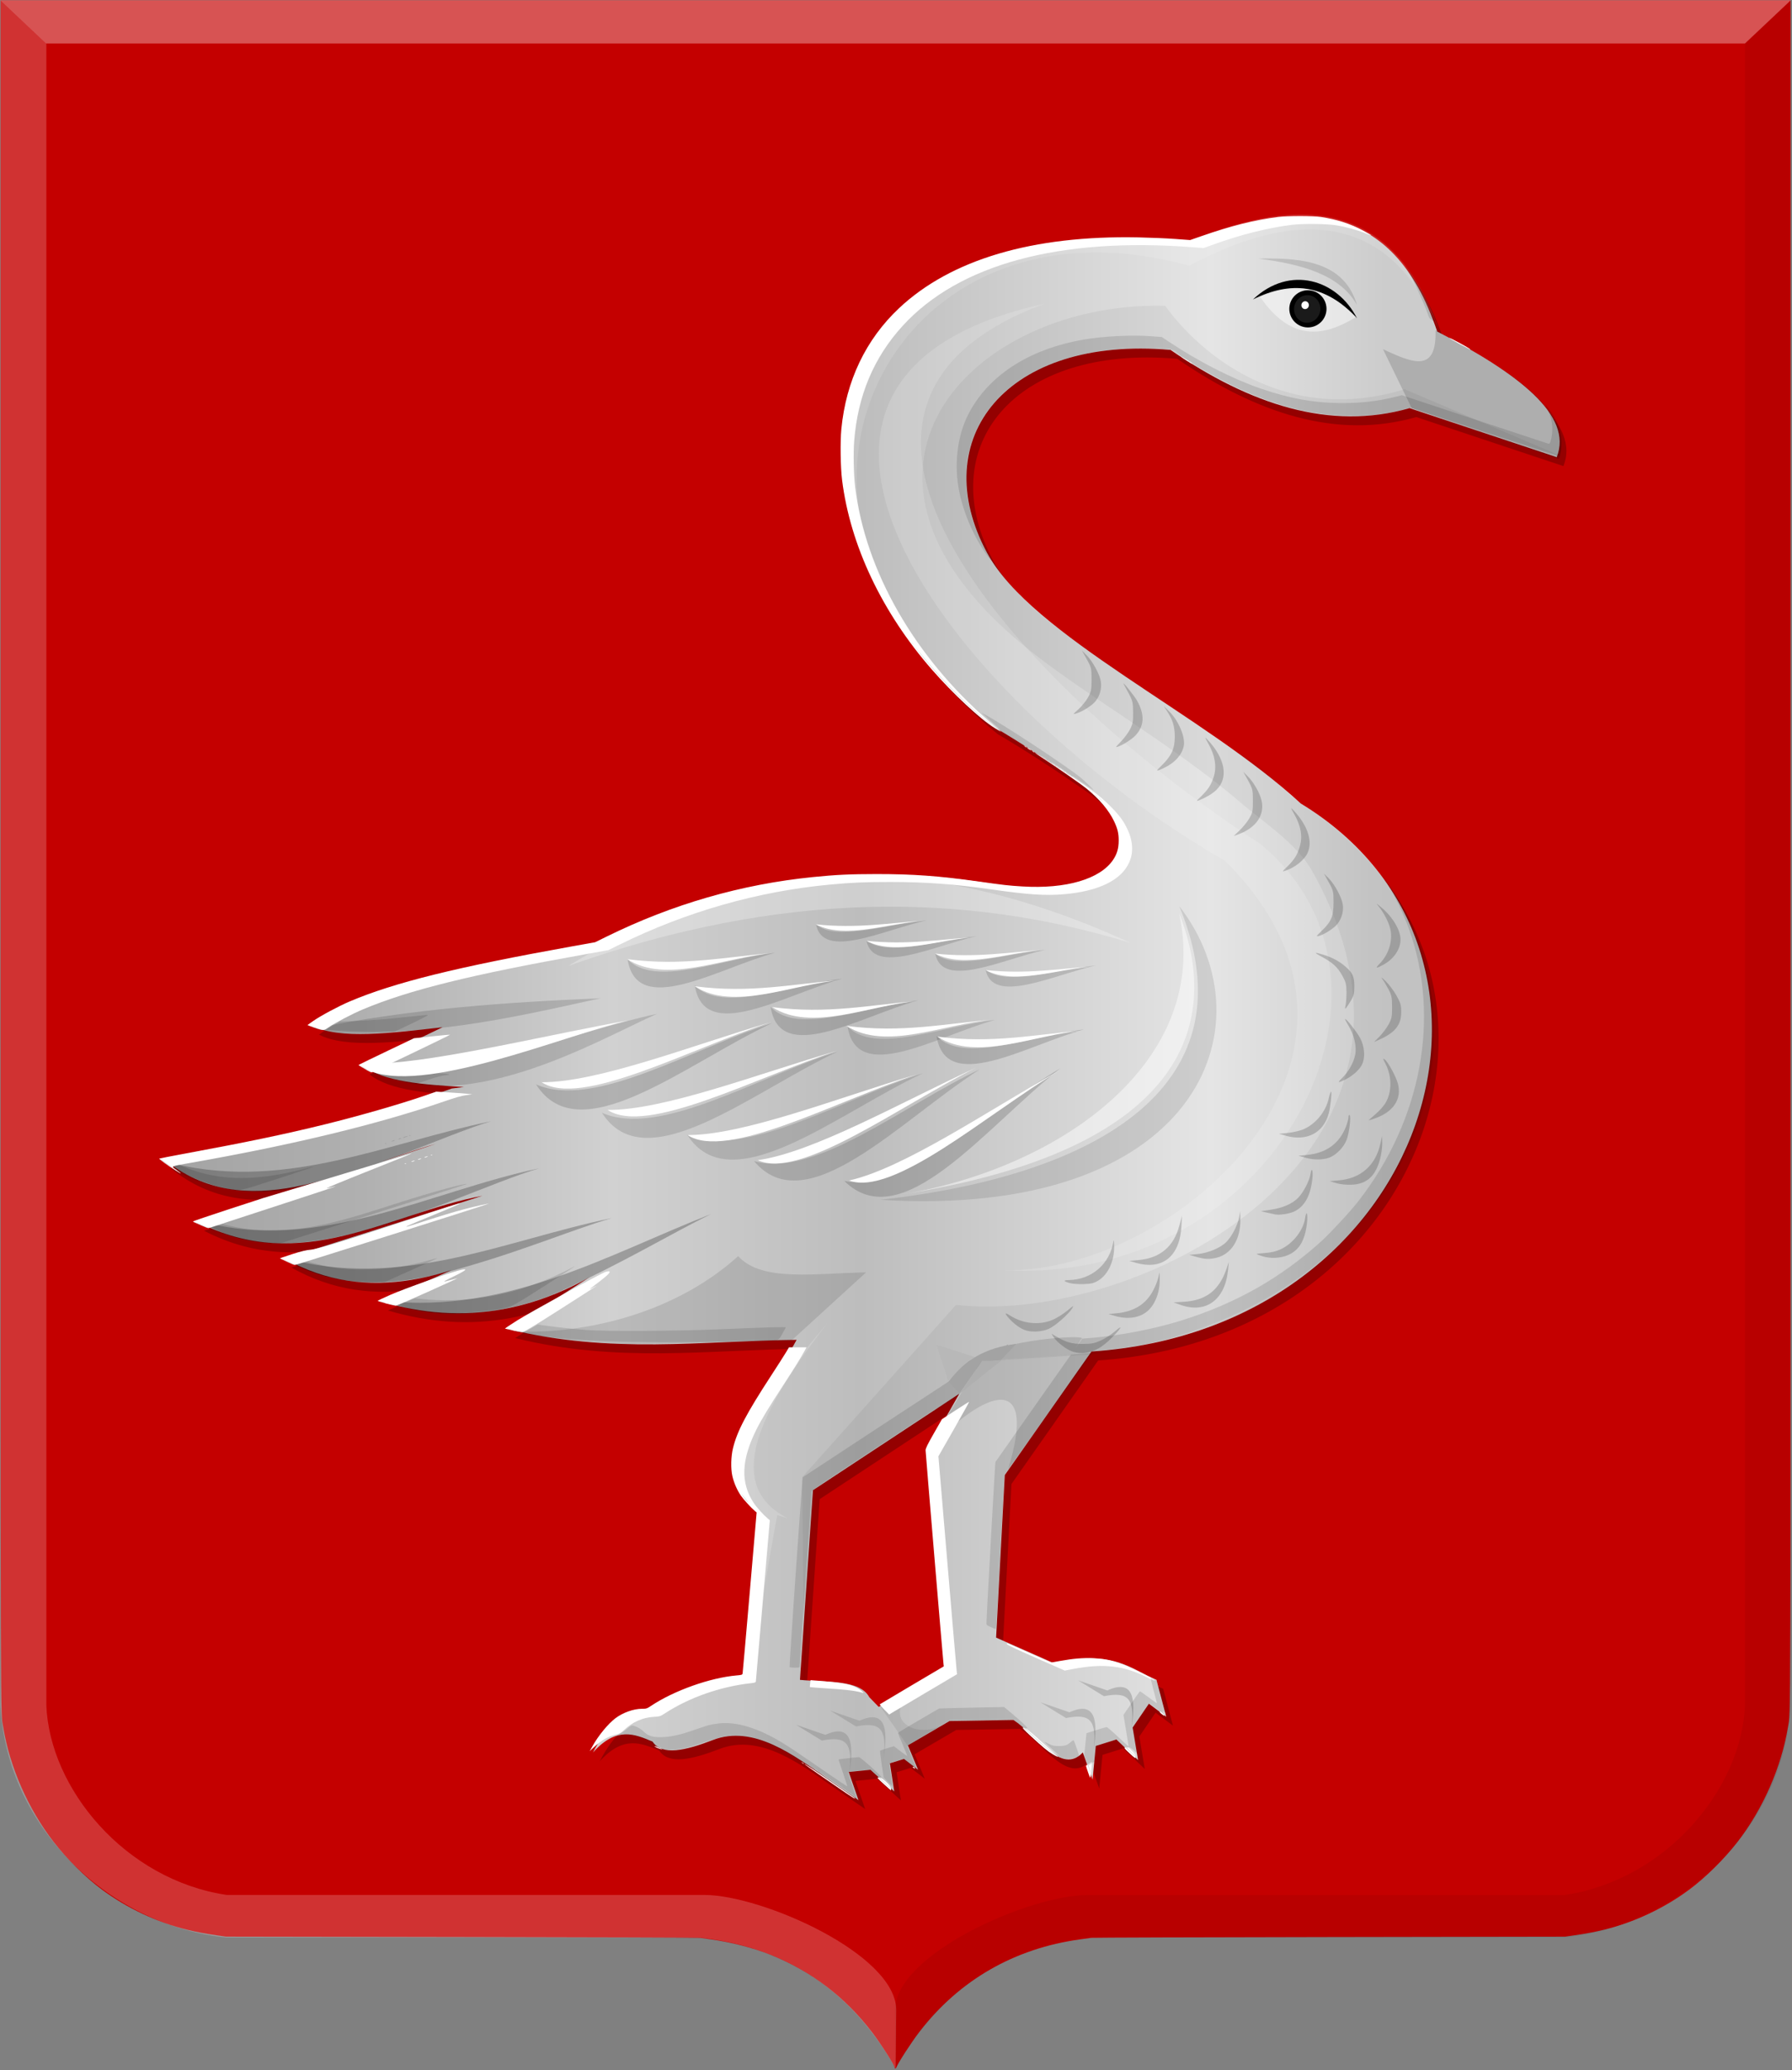 <?xml version="1.0" encoding="UTF-8" standalone="no"?>
<!-- Created with Inkscape (http://www.inkscape.org/) -->

<svg
   xmlns:dc="http://purl.org/dc/elements/1.1/"
   xmlns:cc="http://creativecommons.org/ns#"
   xmlns:rdf="http://www.w3.org/1999/02/22-rdf-syntax-ns#"
   xmlns:svg="http://www.w3.org/2000/svg"
   xmlns="http://www.w3.org/2000/svg"
   xmlns:xlink="http://www.w3.org/1999/xlink"
   xmlns:sodipodi="http://sodipodi.sourceforge.net/DTD/sodipodi-0.dtd"
   xmlns:inkscape="http://www.inkscape.org/namespaces/inkscape"
   width="590.577"
   height="682.289"
   id="svg4695"
   version="1.1"
   inkscape:version="0.48.4 r9939"
   sodipodi:docname="Huissen_wapen.svg">
  <rect width="100%" height="100%" fill="#808080" stroke="none"/>
  <defs
     id="defs4697">
    <linearGradient
       id="linearGradient4070-8-2-8-8-7-3">
      <stop
         id="stop4072-1-2-6-4-1-82"
         offset="0"
         style="stop-color:#a3a3a3;stop-opacity:1;" />
      <stop
         id="stop4074-8-0-7-0-4-6"
         offset="0.143"
         style="stop-color:#b0b0b0;stop-opacity:1;" />
      <stop
         style="stop-color:#d1d1d1;stop-opacity:1;"
         offset="0.321"
         id="stop4076-6-1-0-3-7-2" />
      <stop
         id="stop4078-0-2-8-7-6-7"
         offset="0.5"
         style="stop-color:#bdbdbd;stop-opacity:1;" />
      <stop
         style="stop-color:#e5e5e5;stop-opacity:1;"
         offset="0.75"
         id="stop4080-2-7-1-8-8-5" />
      <stop
         id="stop4082-4-7-8-3-2-7"
         offset="0.875"
         style="stop-color:#cccccc;stop-opacity:1;" />
      <stop
         style="stop-color:#cccccc;stop-opacity:1;"
         offset="1"
         id="stop4084-9-0-3-1-3-8" />
    </linearGradient>
    <linearGradient
       inkscape:collect="always"
       xlink:href="#linearGradient4070-8-2-8-8-7-3"
       id="linearGradient4291"
       x1="50.075"
       y1="415.069"
       x2="510.167"
       y2="415.069"
       gradientUnits="userSpaceOnUse" />
  </defs>
  <sodipodi:namedview
     id="base"
     pagecolor="#ffffff"
     bordercolor="#666666"
     borderopacity="1.0"
     inkscape:pageopacity="0.0"
     inkscape:pageshadow="2"
     inkscape:zoom="0.7"
     inkscape:cx="-118.77637"
     inkscape:cy="377.914"
     inkscape:document-units="px"
     inkscape:current-layer="layer1"
     showgrid="false"
     fit-margin-top="0"
     fit-margin-left="0"
     fit-margin-right="0"
     fit-margin-bottom="0"
     inkscape:window-width="1600"
     inkscape:window-height="837"
     inkscape:window-x="-8"
     inkscape:window-y="-8"
     inkscape:window-maximized="1" />
  <g
     inkscape:label="Laag 1"
     inkscape:groupmode="layer"
     id="layer1"
     transform="translate(3.855,-82.713)">
    <g
       transform="matrix(2.145,0,0,2.227,-444.123,-602.917)"
       id="layer1-2"
       inkscape:label="Laag 1">
      <path
         inkscape:connector-curvature="0"
         id="path15028-58-75"
         d="m 342.717,613.873 c 0,-0.337 -2.144,-3.568 -3.483,-5.249 -4.162,-5.225 -9.285,-8.992 -15.56,-11.442 -2.598,-1.014 -6.096,-1.888 -9.185,-2.295 -0.715,-0.094 -1.481,-0.197 -1.703,-0.23 -0.222,-0.032 -16.695,-0.085 -36.608,-0.116 l -36.204,-0.058 -1.299,-0.182 c -1.932,-0.271 -3.205,-0.5 -4.652,-0.84 -4.643,-1.091 -9.284,-3.196 -13.136,-5.957 -2.515,-1.804 -5.349,-4.505 -7.401,-7.056 -3.916,-4.867 -6.749,-11.094 -7.747,-17.033 -0.42,-2.498 -0.396,5.337 -0.398,-129.241 l 0,-126.253 137.513,0 137.513,0 0,126.253 c 0,134.577 0.022,126.742 -0.398,129.241 -0.999,5.939 -3.831,12.166 -7.747,17.033 -2.053,2.551 -4.886,5.252 -7.401,7.056 -3.856,2.765 -8.488,4.866 -13.136,5.957 -1.447,0.34 -2.72,0.57 -4.652,0.84 l -1.299,0.182 -36.204,0.058 c -19.912,0.032 -36.386,0.084 -36.607,0.116 -0.222,0.032 -0.988,0.136 -1.703,0.23 -10.128,1.333 -18.623,6.049 -24.746,13.736 -1.211,1.52 -3.255,4.567 -3.509,5.229 -0.071,0.184 -0.242,0.198 -0.242,0.02 z"
         style="fill:#c40000;fill-opacity:1" />
      <path
         sodipodi:nodetypes="cccccccccccc"
         inkscape:connector-curvature="0"
         id="path15042-78-3"
         d="m 205.339,307.923 7.015,6.382 0,245.952 c 0.505,12.261 12.023,25.817 27.728,28.073 l 73.379,0 c 8.794,0 29.475,8.745 29.475,17.025 l -0.094,8.591 c -8.015,-13.572 -19.328,-18.21 -30.114,-19.346 l -0.01,0 -72.64,0 c -17.478,-1.637 -33.77,-15.889 -34.743,-34.343 z"
         style="opacity:0.198;fill:#ffffff;fill-opacity:1;stroke:#f4f4f4;stroke-width:0.087px;stroke-linecap:butt;stroke-linejoin:miter;stroke-opacity:0.274" />
      <path
         sodipodi:nodetypes="cccccccccccc"
         inkscape:connector-curvature="0"
         id="path15042-7-9-4"
         d="m 480.371,307.921 -7.015,6.382 0,245.953 c -0.505,12.261 -12.023,25.817 -27.728,28.073 l -73.379,0 c -8.794,0 -29.475,8.745 -29.475,17.025 l 0.094,8.591 c 8.016,-13.572 19.329,-18.21 30.114,-19.346 l 0.01,0 72.64,0 c 17.477,-1.637 33.77,-15.889 34.743,-34.343 z"
         style="opacity:0.194;fill:#000000;fill-opacity:0.316;stroke:#000000;stroke-width:0.087px;stroke-linecap:butt;stroke-linejoin:miter;stroke-opacity:0" />
      <path
         inkscape:connector-curvature="0"
         id="path15070-7-3"
         d="m 480.379,307.923 -7.023,6.382 -261.001,0 -7.015,-6.382 z"
         style="fill:#ffffff;fill-opacity:0.415;stroke:#000000;stroke-width:0.087px;stroke-linecap:butt;stroke-linejoin:miter;stroke-opacity:0;opacity:0.79" />
    </g>
    <path
       style="fill:#000000;fill-opacity:0.245;stroke:none"
       d="m 151.275,443.914 -4.041,0.505 c -30.41,11.056 -62.55,17.496 -94.954,23.234 27.054,22.11 59.046,3.901 89.904,-5.051 l -78.792,25.759 c 34.49,17.776 63.088,-2.745 93.944,-8.586 l -65.155,20.708 c 27.489,15.482 56.027,6.33 84.853,-9.596 l -53.033,23.739 c 26.927,8.01 53.548,3.77 79.802,-15.152 l -37.881,24.244 c 33.692,8.321 63.733,3.861 94.954,3.536 -10.419,19.571 -32.701,40.159 -12.122,57.074 l -4.625,53.473 c -9.907,0.424 -23.293,5.242 -31.429,11.151 -8.436,-0.554 -14.291,5.344 -18.929,14.286 7.792,-8.655 13.709,-6.062 19.643,-3.571 3.094,4.76 10.869,2.945 19.889,-0.535 13.452,-5.19 26.93,5.205 37.611,12.678 l 10.357,7.143 -3.214,-9.286 7.143,-0.714 7.857,7.143 -1.429,-9.286 4.643,-1.429 4.643,3.571 -5.357,-12.857 -10.714,-11.071 c -3.145,-5.882 -14.075,-4.844 -22.857,-5.714 l 4.286,-62.5 48.214,-31.786 -10.357,18.214 6.071,71.786 -22.857,13.571 9.286,12.857 14.643,-8.571 21.072,-0.357 c 7.69,5.066 15.771,18.327 22.857,10.714 l 3.214,8.929 1.071,-11.071 6.786,-2.143 7.143,6.786 -1.786,-10.714 5.357,-7.857 5.714,4.286 -3.214,-12.143 c -8.785,-3.759 -14.323,-10.001 -33.879,-5.524 l -18.978,-8.405 2.857,-53.571 28.571,-40.714 c 111.758,-7.588 149.855,-131.4 68.989,-180.617 -31.618,-29.214 -88.697,-55.298 -103.401,-82.614 -20.328,-37.765 6.502,-71.628 60.47,-66.888 26.264,18.029 52.528,26.711 78.792,19.193 l 48.487,16.162 c 5.489,-13.805 -12.732,-27.611 -39.396,-41.416 -14.76,-44.007 -45.569,-43.105 -80.812,-29.799 -141.734,-12.707 -138.098,101.648 -66.165,159.604 10.14,5.938 19.668,12.273 28.566,18.432 26.664,18.455 15.25,41.12 -29.576,33.591 -49.195,-7.727 -91.207,0.509 -128.289,19.698 -39.623,6.998 -77.951,14.329 -94.449,27.274 8.942,4.642 26.145,2.4 42.931,0.505 l -26.264,12.627 c 6.774,5.393 19.973,6.29 33.335,7.071 z"
       id="path2996-6"
       inkscape:connector-curvature="0"
       sodipodi:nodetypes="cccccccccccccccccscccccccccccccccccccccccccccccccccsccccccscccccc" />
    <path
       style="fill:url(#linearGradient4291);fill-opacity:1.0;stroke:none"
       d="m 149.07,440.968 -4.041,0.505 c -30.41,11.056 -62.55,17.496 -94.954,23.234 27.054,22.11 59.046,3.901 89.904,-5.051 l -78.792,25.759 c 34.49,17.776 63.088,-2.745 93.944,-8.586 l -65.155,20.708 c 27.489,15.482 56.027,6.33 84.853,-9.596 l -53.033,23.739 c 26.927,8.01 53.548,3.77 79.802,-15.152 l -37.881,24.244 c 33.692,8.321 63.733,3.861 94.954,3.536 -10.419,19.571 -32.701,40.159 -12.122,57.074 l -4.626,53.473 c -9.907,0.424 -23.293,5.242 -31.428,11.151 -8.436,-0.554 -14.291,5.344 -18.929,14.286 7.792,-8.655 13.709,-6.062 19.643,-3.571 3.094,4.76 10.869,2.945 19.889,-0.535 13.452,-5.19 26.93,5.205 37.611,12.678 l 10.357,7.143 -3.214,-9.286 7.143,-0.714 7.857,7.143 -1.429,-9.286 4.643,-1.429 4.643,3.571 -5.357,-12.857 -10.714,-11.071 c -3.145,-5.882 -14.075,-4.844 -22.857,-5.714 l 4.286,-62.5 48.214,-31.786 -10.357,18.214 6.071,71.786 -22.857,13.571 9.286,12.857 14.643,-8.571 21.071,-0.357 c 7.69,5.066 15.771,18.327 22.857,10.714 l 3.214,8.929 1.071,-11.071 6.786,-2.143 7.143,6.786 -1.786,-10.714 5.357,-7.857 5.714,4.286 -3.214,-12.143 c -8.785,-3.759 -14.323,-10.001 -33.88,-5.524 l -18.978,-8.405 2.857,-53.571 28.571,-40.714 c 111.758,-7.588 149.855,-131.4 68.989,-180.617 -31.618,-29.214 -88.697,-55.298 -103.401,-82.614 -20.328,-37.765 6.502,-71.628 60.47,-66.888 26.264,18.029 52.528,26.711 78.792,19.193 l 48.487,16.162 c 5.489,-13.805 -12.732,-27.611 -39.396,-41.416 -14.76,-44.007 -45.569,-43.105 -80.812,-29.799 -141.734,-12.707 -138.098,101.648 -66.165,159.604 10.14,5.938 19.668,12.273 28.566,18.432 26.664,18.455 15.25,41.12 -29.576,33.591 -49.195,-7.727 -91.207,0.509 -128.289,19.698 -39.623,6.998 -77.951,14.329 -94.449,27.274 8.942,4.642 26.145,2.4 42.931,0.505 l -26.264,12.627 c 6.774,5.393 19.973,6.29 33.335,7.071 z"
       id="path2996-2"
       inkscape:connector-curvature="0"
       sodipodi:nodetypes="cccccccccccccccccscccccccccccccccccccccccccccccccccsccccccscccccc" />
    <path
       style="fill:#000000;fill-opacity:0.241;stroke:none"
       d="m 49.781,465.289 c 16.022,10.632 30.231,11.692 43.715,8.913 23.355,-4.814 50.187,-17.724 64.5,-21.949 -35.569,7.359 -69.6,23.947 -108.214,13.036 z"
       id="path2998-78"
       inkscape:connector-curvature="0"
       sodipodi:nodetypes="cscc" />
    <path
       style="fill:#000000;fill-opacity:0.241;stroke:none"
       d="m 62.192,485.177 c 15.56,10.17 33.616,7.725 47.219,4.806 22.247,-4.774 49.976,-18.044 64.477,-22.217 -35.569,7.359 -73.082,28.322 -111.696,17.411 z"
       id="path2998-1-0"
       inkscape:connector-curvature="0"
       sodipodi:nodetypes="cscc" />
    <path
       style="fill:#000000;fill-opacity:0.25;stroke:none"
       d="m 89.536,497.211 c 18.291,11.928 41.175,8.124 53.715,4.806 23.052,-6.101 40.187,-13.617 54.5,-17.842 -35.569,7.359 -69.6,23.947 -108.214,13.036 z"
       id="path2998-7-2"
       inkscape:connector-curvature="0"
       sodipodi:nodetypes="cscc" />
    <path
       style="fill:#000000;fill-opacity:0.25;stroke:none"
       d="m 123.475,511.497 c 20.044,8.665 45.348,2.297 57.147,-3.093 21.689,-9.909 36.413,-18.964 49.807,-25.547 -33.813,13.266 -67.051,32.867 -106.954,28.641 z"
       id="path2998-7-4-0"
       inkscape:connector-curvature="0"
       sodipodi:nodetypes="cscc" />
    <path
       style="fill:#000000;fill-opacity:0.113;stroke:none"
       d="m 164.424,521.36 c 20.841,1.506 52.494,-4.331 75,-24.643 7.797,8.731 26.322,5.542 42.143,5.357 l -24.643,22.5 c -33.836,0.43 -69.599,1.823 -92.5,-3.214 z"
       id="path3811-8"
       inkscape:connector-curvature="0"
       sodipodi:nodetypes="ccccc" />
    <path
       style="fill:#000000;fill-opacity:0.113;stroke:none"
       d="m 312.21,542.994 7.324,-11.617 36.618,-2.778 -27.779,38.386 c 9.745,-31.892 -6.732,-27.248 -26.769,-6.061 z"
       id="path3813-9"
       inkscape:connector-curvature="0"
       sodipodi:nodetypes="cccccc" />
    <path
       style="fill:#000000;fill-opacity:0.052;stroke:none"
       d="m 261.21,637.432 -0.714,-67.857 50.714,-56.786 c 60.238,6.76 169.312,-49.527 117.585,-142.651 -5.302,-9.544 -15.541,-15.756 -24.37,-23.421 -22.3,-18.819 -48.837,-33.914 -67.525,-48.522 -76.005,-59.415 -20.509,-116.345 43.239,-114.692 10.623,14.788 38.613,39.892 78.929,27.5 l 51.786,22.143 -50.357,-16.071 c -31.735,9.89 -66.528,-8.258 -77.143,-18.929 -22.793,-2.978 -51.51,3.617 -62.67,21.97 -10.445,17.175 -8.09,45.89 24.408,69.884 15.062,11.12 36.411,25.187 57.905,40.111 9.919,4.624 14.996,12.975 23.192,18.292 76.977,49.935 47.792,165.148 -70.289,180.702 l -35.608,2.273 -8.334,11.617 -47.73,30.81 z"
       id="path3815-2"
       inkscape:connector-curvature="0"
       sodipodi:nodetypes="cccscscccccsscsccccc" />
    <path
       style="fill:#000000;fill-opacity:0.104;stroke:none"
       d="m 384.781,381.36 c 24.28,58.689 -26.134,88.69 -98.571,96.786 104.153,6.452 129.337,-57.096 98.571,-96.786 z"
       id="path3817-8"
       inkscape:connector-curvature="0"
       sodipodi:nodetypes="ccc" />
    <path
       style="fill:#000000;fill-opacity:0.127;stroke:none"
       d="m 222.559,456.626 c 18.937,8.321 51.026,-11.685 77.782,-20.203 -28.573,13.406 -63.484,42.796 -77.782,20.203 z"
       id="path3819-2"
       inkscape:connector-curvature="0"
       sodipodi:nodetypes="ccc" />
    <path
       style="fill:#000000;fill-opacity:0.142;stroke:none"
       d="m 244.641,465.377 c 19.867,5.76 49.048,-18.291 74.451,-30.252 -26.563,17.045 -57.308,50.769 -74.451,30.252 z"
       id="path3819-0-0"
       inkscape:connector-curvature="0"
       sodipodi:nodetypes="ccc" />
    <path
       style="fill:#000000;fill-opacity:0.16;stroke:none"
       d="m 274.39,471.932 c 20.323,3.854 47.097,-22.85 71.254,-37.162 -24.831,19.483 -52.246,55.964 -71.254,37.162 z"
       id="path3819-9-5"
       inkscape:connector-curvature="0"
       sodipodi:nodetypes="ccc" />
    <path
       style="fill:#000000;fill-opacity:0.132;stroke:none"
       d="m 194.527,449.458 c 18.937,8.321 51.026,-11.685 77.782,-20.203 -28.573,13.406 -63.484,42.796 -77.782,20.203 z"
       id="path3819-4-5"
       inkscape:connector-curvature="0"
       sodipodi:nodetypes="ccc" />
    <path
       style="fill:#000000;fill-opacity:0.156;stroke:none"
       d="m 172.809,440.114 c 18.937,8.321 51.026,-11.685 77.782,-20.203 -28.573,13.406 -63.484,42.796 -77.782,20.203 z"
       id="path3819-8-2"
       inkscape:connector-curvature="0"
       sodipodi:nodetypes="ccc" />
    <path
       style="fill:#000000;fill-opacity:0.137;stroke:none"
       d="m 116.309,433.832 c 35.679,3.828 70.249,-11.523 96.322,-16.954 -18.506,8.077 -66.286,36.754 -96.322,16.954 z"
       id="path3819-82-7"
       inkscape:connector-curvature="0"
       sodipodi:nodetypes="ccc" />
    <path
       style="fill:#000000;fill-opacity:0.146;stroke:none"
       d="m 99.424,421.718 c 34.226,3.81 64.342,-3.343 94.643,-10 -30.791,1.315 -61.857,3.365 -94.643,10 z"
       id="path3867-6"
       inkscape:connector-curvature="0"
       sodipodi:nodetypes="ccc" />
    <path
       style="fill:#000000;fill-opacity:0.156;stroke:none"
       d="m 304.792,424.137 c 8.873,9.463 31.543,-0.228 48.618,-2.151 -19.199,5.304 -45.57,21.598 -48.618,2.151 z"
       id="path3819-8-4-78"
       inkscape:connector-curvature="0"
       sodipodi:nodetypes="ccc" />
    <path
       style="fill:#000000;fill-opacity:0.132;stroke:none"
       d="m 275.472,421.006 c 8.873,9.463 31.543,-0.228 48.618,-2.151 -19.199,5.304 -45.57,21.598 -48.618,2.151 z"
       id="path3819-8-4-5-7"
       inkscape:connector-curvature="0"
       sodipodi:nodetypes="ccc" />
    <path
       style="fill:#000000;fill-opacity:0.146;stroke:none"
       d="m 250.115,414.577 c 8.873,9.463 31.543,-0.228 48.618,-2.151 -19.199,5.304 -45.57,21.598 -48.618,2.151 z"
       id="path3819-8-4-51-8"
       inkscape:connector-curvature="0"
       sodipodi:nodetypes="ccc" />
    <path
       style="fill:#000000;fill-opacity:0.137;stroke:none"
       d="m 225.115,407.435 c 8.873,9.463 31.543,-0.228 48.618,-2.151 -19.199,5.304 -45.57,21.598 -48.618,2.151 z"
       id="path3819-8-4-7-16"
       inkscape:connector-curvature="0"
       sodipodi:nodetypes="ccc" />
    <path
       style="fill:#000000;fill-opacity:0.146;stroke:none"
       d="m 202.972,398.863 c 8.873,9.463 31.543,-0.228 48.618,-2.151 -19.199,5.304 -45.57,21.598 -48.618,2.151 z"
       id="path3819-8-4-1-0"
       inkscape:connector-curvature="0"
       sodipodi:nodetypes="ccc" />
    <path
       style="fill:#000000;stroke:none"
       d="m 409.07,181.419 c 12.373,-6.238 23.903,-5.109 34.272,6.173 -6.394,-12.668 -22.082,-17.743 -34.272,-6.173 z"
       id="path3926-9"
       inkscape:connector-curvature="0"
       sodipodi:nodetypes="ccc" />
    <path
       style="fill:#ffffff;fill-opacity:0.462;stroke:none"
       d="m 411.459,180.593 c 9.761,-4.199 20.056,-5.07 31.534,6.627 -10.883,6.703 -21.537,7.916 -31.534,-6.627 z"
       id="path3928-5"
       inkscape:connector-curvature="0"
       sodipodi:nodetypes="ccc" />
    <path
       transform="matrix(0.986,0.167,-0.167,0.986,-150.475,-99.142)"
       sodipodi:type="arc"
       style="fill:#000000;fill-opacity:1;stroke:none"
       id="path3930-8"
       sodipodi:cx="616.88751"
       sodipodi:cy="183.18906"
       sodipodi:rx="6.1240497"
       sodipodi:ry="6.1240497"
       d="m 623.012,183.189 a 6.124,6.124 0 1 1 -12.248,0 6.124,6.124 0 1 1 12.248,0 z" />
    <path
       sodipodi:type="arc"
       style="fill:#1a1a1a;fill-opacity:1;stroke:none"
       id="path3932-9"
       sodipodi:cx="617.04535"
       sodipodi:cy="183.09435"
       sodipodi:rx="3.4408321"
       sodipodi:ry="4.3247156"
       d="m 620.486,183.094 a 3.441,4.325 0 1 1 -6.882,0 3.441,4.325 0 1 1 6.882,0 z"
       transform="matrix(1.239,0.21,-0.176,1.036,-305.338,-134.728)" />
    <path
       transform="matrix(0.986,0.167,-0.167,0.986,-150.475,-99.142)"
       sodipodi:type="arc"
       style="fill:#ffffff;fill-opacity:1;stroke:none"
       id="path3934-0"
       sodipodi:cx="615.78265"
       sodipodi:cy="182.14732"
       sodipodi:rx="1.2311234"
       sodipodi:ry="1.294258"
       d="m 617.014,182.147 a 1.231,1.294 0 1 1 -2.462,0 1.231,1.294 0 1 1 2.462,0 z" />
    <path
       style="fill:#000000;fill-opacity:0.132;stroke:none"
       d="m 443.354,183.247 c -5.494,-9.873 -18.012,-13.482 -32.543,-15.298 15.088,-0.423 28.485,1.358 32.543,15.298 z"
       id="path3936-0"
       inkscape:connector-curvature="0"
       sodipodi:nodetypes="ccc" />
    <path
       style="fill:#000000;fill-opacity:0.151;stroke:none"
       d="m 451.924,197.789 9.464,19.464 48.572,16.786 c 5.264,-17.388 -19.24,-30.71 -40.714,-42.5 0.39,13.823 -6.924,11.188 -17.321,6.25 z"
       id="path3938-0"
       inkscape:connector-curvature="0"
       sodipodi:nodetypes="ccccc" />
    <path
       style="fill:#ffffff;fill-opacity:0.481;stroke:none"
       d="m 384.719,383.627 c 10.593,48.185 -37.85,83.642 -90.989,92.688 91.028,-14.462 105.884,-54.947 90.989,-92.688 z"
       id="path3817-9-8"
       inkscape:connector-curvature="0"
       sodipodi:nodetypes="ccc" />
    <path
       style="fill:#ffffff;fill-opacity:0.269;stroke:none"
       d="m 183.415,401.067 c 70.505,-25.044 130.999,-24.229 185.363,-7.576 -81.799,-37.497 -136.951,-21.701 -185.363,7.576 z"
       id="path4282-9"
       inkscape:connector-curvature="0"
       sodipodi:nodetypes="ccc" />
    <path
       style="fill:#ffffff;fill-opacity:0.16;stroke:none"
       d="m 340.496,182.789 c -96.4,35.528 -1.28,131.175 70.714,177.857 56.324,45.597 6.141,145.666 -84.286,140.714 57.243,1.112 137.406,-71.236 72.857,-135 -88.174,-50.722 -172.775,-158.807 -59.286,-183.571 z"
       id="path4284-8"
       inkscape:connector-curvature="0"
       sodipodi:nodetypes="ccccc" />
    <path
       style="fill:#ffffff;fill-opacity:0.132;stroke:none"
       d="m 470.138,191.003 c -14.914,-35.195 -42.467,-41.709 -82.143,-20.714 -85.091,-23.708 -135.487,53.657 -95.714,115.357 -50.208,-84.189 9.361,-131.368 96.429,-123.571 37.32,-15.8 66.91,-12.276 81.428,28.929 z"
       id="path4286-3"
       inkscape:connector-curvature="0"
       sodipodi:nodetypes="ccccc" />
    <path
       style="fill:#ffffff;fill-opacity:0.17;stroke:none"
       d="m 269.067,518.503 c -22.507,28.912 -34.967,53.736 -13.214,64.643 l -3.571,-1.071 -9.643,53.929 4.643,-54.286 c -21.95,-15.229 2.46,-39.73 21.786,-63.214 z"
       id="path4288-5"
       inkscape:connector-curvature="0"
       sodipodi:nodetypes="cccccc" />
    <path
       style="fill:#000000;fill-opacity:0.075;stroke:none"
       d="m 286.21,645.11 9.107,13.036 12.5,-7.5 c -8.723,5.736 -22.466,-0.329 -10.357,-12.143 z"
       id="path4290-5"
       inkscape:connector-curvature="0"
       sodipodi:nodetypes="ccccc" />
    <path
       style="fill:#a7a7a7;fill-opacity:1;stroke:none"
       d="m 258.531,651.182 8.474,5.201 c 7.974,-1.568 10.197,0.614 9.091,10.48 1.583,-9.911 0.511,-16.196 -7.955,-12.374 z"
       id="path4292-1"
       inkscape:connector-curvature="0"
       sodipodi:nodetypes="ccccc" />
    <path
       style="fill:#a9a9a9;fill-opacity:1;stroke:none"
       d="m 269.784,646.522 8.474,5.201 c 7.974,-1.568 10.197,0.614 9.091,10.48 1.583,-9.911 0.511,-16.196 -7.955,-12.374 z"
       id="path4292-8-5"
       inkscape:connector-curvature="0"
       sodipodi:nodetypes="ccccc" />
    <path
       style="fill:#b6b6b6;fill-opacity:1;stroke:none"
       d="m 338.98,643.744 8.474,5.201 c 7.974,-1.568 10.197,0.614 9.091,10.48 1.583,-9.911 0.511,-16.196 -7.955,-12.374 z"
       id="path4292-2-5"
       inkscape:connector-curvature="0"
       sodipodi:nodetypes="ccccc" />
    <path
       style="fill:#b5b5b5;fill-opacity:1;stroke:none"
       d="m 351.48,636.547 8.474,5.201 c 7.974,-1.568 10.197,0.614 9.091,10.48 1.583,-9.911 0.511,-16.196 -7.955,-12.374 z"
       id="path4292-4-8"
       inkscape:connector-curvature="0"
       sodipodi:nodetypes="ccccc" />
    <path
       style="fill:#ffffff"
       d="m 274.966,673.691 c -6.169,-4.207 -13.383,-9.229 -13.586,-9.458 -0.59,-0.665 3.008,1.721 12.729,8.44 4.049,2.799 3.886,2.676 3.752,2.822 -0.053,0.058 -1.355,-0.754 -2.895,-1.804 z m 12.646,-2.786 c -2.626,-2.415 -2.518,-2.275 -1.853,-2.414 0.818,-0.171 3.902,2.578 4.039,3.6 0.052,0.387 0.038,0.699 -0.03,0.693 -0.068,-0.006 -1.039,-0.851 -2.156,-1.879 z m 67.126,-4.027 c -0.382,-1.105 -0.694,-2.075 -0.694,-2.155 0,-0.08 0.448,-0.419 0.996,-0.754 l 0.996,-0.609 -0.149,1.945 c -0.082,1.07 -0.218,2.313 -0.303,2.764 -0.152,0.807 -0.164,0.79 -0.847,-1.191 z m -57.531,-1.522 c -0.339,-0.281 -0.354,-0.346 -0.077,-0.346 0.188,0 0.398,0.159 0.466,0.354 0.15,0.429 0.138,0.428 -0.389,-0.008 z m -36.703,-1.657 c -0.402,-0.352 -0.4,-0.357 0.067,-0.11 0.267,0.141 0.485,0.307 0.485,0.367 0,0.181 -0.112,0.128 -0.552,-0.257 z m 107.909,-3.116 c -1.918,-1.802 -1.919,-1.804 -1.3,-1.985 0.527,-0.154 0.763,-0.048 1.582,0.711 1.264,1.171 1.8,1.983 1.711,2.587 -0.064,0.426 -0.329,0.252 -1.993,-1.312 z m -25.329,0.312 c -1.605,-0.946 -3.195,-2.262 -7.237,-5.989 -2.308,-2.129 -2.886,-2.771 -2.544,-2.828 0.572,-0.096 2.312,1.214 5.422,4.081 1.365,1.258 3.209,2.926 4.099,3.706 0.89,0.78 1.71,1.514 1.823,1.63 0.422,0.435 -0.234,0.184 -1.563,-0.6 z m -151.702,-2.639 c 1.974,-3.538 5.173,-7.429 7.625,-9.273 2.432,-1.83 5.961,-3.083 8.682,-3.083 1.464,0 1.683,-0.069 2.991,-0.944 7.515,-5.03 19.519,-9.305 28.212,-10.047 1.69,-0.144 1.901,-0.215 1.988,-0.66 0.053,-0.274 1.115,-12.324 2.36,-26.777 l 2.263,-26.279 -0.583,-0.488 c -1.183,-0.989 -3.79,-3.846 -4.614,-5.057 -1.255,-1.844 -2.275,-4.189 -2.79,-6.417 -0.572,-2.474 -0.485,-6.435 0.203,-9.243 1.381,-5.634 4.387,-11.352 12.571,-23.912 1.947,-2.988 4.069,-6.305 4.715,-7.372 l 1.175,-1.939 2.888,0 2.888,0 -0.49,0.885 c -1.489,2.688 -3.558,6.024 -7.173,11.564 -4.688,7.186 -7.227,11.372 -8.782,14.476 -5.09,10.164 -5.389,17.629 -0.977,24.365 0.919,1.404 3.198,3.931 4.607,5.112 l 0.706,0.591 -2.272,26.294 c -1.249,14.462 -2.295,26.506 -2.324,26.766 -0.045,0.403 -0.273,0.496 -1.563,0.638 -10.016,1.101 -20.341,4.701 -28.263,9.856 -1.682,1.095 -1.781,1.126 -3.883,1.251 -3.643,0.215 -6.949,1.699 -9.795,4.395 -0.97,0.919 -1.463,1.206 -2.401,1.395 -2.576,0.521 -5.072,1.944 -7.613,4.342 l -1.255,1.184 z m 21.777,0.703 c -1.049,-0.395 -1.807,-0.979 -0.864,-0.666 0.787,0.261 2.303,1.02 2.051,1.026 -0.119,0.003 -0.653,-0.159 -1.187,-0.36 z M 379.007,647.657 c -0.446,-0.331 -0.755,-0.702 -0.686,-0.823 0.157,-0.278 1.125,0.398 1.413,0.987 0.276,0.563 0.241,0.556 -0.727,-0.164 z m -91.43,-1.496 c -0.881,-0.893 -1.554,-1.673 -1.494,-1.733 0.059,-0.06 4.83,-2.898 10.601,-6.308 l 10.493,-6.2 -0.092,-0.854 c -0.265,-2.466 -5.901,-69.658 -5.901,-70.351 0,-0.638 0.593,-1.857 2.689,-5.529 l 2.689,-4.711 4.446,-2.912 c 2.445,-1.602 4.482,-2.873 4.526,-2.824 0.044,0.048 -2.215,4.107 -5.021,9.019 l -5.102,8.931 2.97,35.178 c 1.634,19.348 3.02,35.504 3.081,35.903 l 0.111,0.725 -10.103,5.975 c -5.557,3.286 -10.596,6.277 -11.198,6.646 l -1.095,0.671 -1.602,-1.624 z m -8.29,-5.823 c -2.01,-0.483 -4.71,-0.777 -10.66,-1.159 -3.015,-0.194 -5.516,-0.389 -5.556,-0.433 -0.041,-0.044 -0.012,-0.577 0.064,-1.184 l 0.138,-1.103 1.75,0.134 c 9.196,0.705 11.773,1.212 14.264,2.808 0.707,0.453 1.748,1.422 1.375,1.279 -0.044,-0.017 -0.663,-0.171 -1.375,-0.342 z m 94.821,-4.832 c -7.639,-3.855 -14.35,-4.612 -24.272,-2.736 l -2.805,0.53 -9.493,-4.177 c -6.571,-2.891 -9.515,-4.296 -9.565,-4.563 -0.065,-0.347 0,-0.353 0.647,-0.066 0.395,0.176 3.698,1.635 7.339,3.241 l 6.62,2.92 2.913,-0.523 c 4.408,-0.791 7.481,-1.049 10.816,-0.909 5.277,0.222 8.652,1.233 15.534,4.653 2.136,1.061 4.102,2.022 4.369,2.134 0.443,0.186 0.705,0.722 0.324,0.663 -0.089,-0.014 -1.181,-0.54 -2.427,-1.169 z M 165.067,521.201 c -1.354,-0.31 -2.487,-0.592 -2.518,-0.626 -0.031,-0.034 1.805,-1.248 4.08,-2.697 3.434,-2.188 27.631,-15.578 29.154,-15.993 5.611,-1.532 -9.224,7.95 -4.137,5.156 0.619,-0.34 1.062,-0.545 0.984,-0.455 -0.077,0.09 -5.455,3.553 -11.95,7.695 -9.008,5.746 -11.968,7.527 -12.48,7.509 -0.369,-0.013 -1.779,-0.278 -3.133,-0.588 z m -41.713,-8.885 c -1.513,-0.404 -2.749,-0.795 -2.746,-0.868 0.003,-0.073 1.891,-0.965 4.198,-1.981 4.063,-1.79 20.878,-7.933 23.97,-8.351 3.86,-0.522 -9.436,4.886 -5.411,3.818 1.661,-0.441 3.263,-0.864 3.56,-0.941 0.297,-0.077 -4.072,1.934 -9.709,4.468 -5.636,2.534 -10.442,4.604 -10.68,4.599 -0.237,-0.005 -1.669,-0.339 -3.182,-0.744 z M 90.729,498.574 c -1.183,-0.583 -2.194,-1.06 -2.247,-1.06 -0.449,0 0.698,-0.42 4.093,-1.5 2.901,-0.923 4.526,-1.31 6.023,-1.434 4.744,-0.395 42.955,-13.624 48.69,-15.172 4.932,-1.331 -24.67,10.091 -15.465,7.128 9.684,-3.117 13.751,-4.357 17.476,-5.332 3.366,-0.88 7.814,-1.883 7.906,-1.782 0.106,0.116 -63.448,20.215 -63.916,20.214 -0.225,0 -1.376,-0.478 -2.559,-1.062 z m -28.162,-11.937 c -1.127,-0.525 -2.22,-1.013 -2.427,-1.083 -0.208,-0.07 -0.378,-0.197 -0.378,-0.281 0,-0.084 5.17,-1.842 11.489,-3.906 l 11.489,-3.752 48.58,-14.645 c 4.829,-1.456 -32.662,12.876 -26.817,11.277 1.171,-0.32 2.162,-0.546 2.203,-0.502 0.041,0.044 -9.295,3.133 -20.746,6.864 -11.451,3.731 -20.937,6.828 -21.081,6.884 -0.144,0.055 -1.183,-0.329 -2.311,-0.855 z m -8.738,-18.278 c -2.177,-1.359 -5.342,-3.654 -5.221,-3.786 0.05,-0.055 4.061,-0.834 8.913,-1.732 20.308,-3.757 32.524,-6.312 45.73,-9.564 11.245,-2.769 24.87,-6.692 32.886,-9.469 l 3.776,-1.308 4.639,0.286 c 2.551,0.158 5.221,0.358 5.933,0.445 l 1.294,0.159 -2.05,0.273 c -1.433,0.191 -3.608,0.812 -7.228,2.064 -21.676,7.498 -49.915,14.335 -83.818,20.293 -6.532,1.148 -6.194,0.979 -4.452,2.22 1.232,0.878 1.609,1.206 1.377,1.198 -0.03,0 -0.831,-0.487 -1.78,-1.079 z m 75.678,-2.128 c 0.072,-0.079 0.258,-0.087 0.414,-0.019 0.172,0.075 0.121,0.131 -0.13,0.143 -0.227,0.01 -0.355,-0.045 -0.283,-0.124 z m 2.423,-0.801 c 0.237,-0.112 0.577,-0.203 0.755,-0.203 0.204,0 0.164,0.075 -0.108,0.203 -0.237,0.112 -0.577,0.203 -0.755,0.203 -0.204,0 -0.164,-0.075 0.108,-0.203 z m 2.157,-0.708 c 0.237,-0.112 0.577,-0.203 0.755,-0.203 0.204,0 0.164,0.075 -0.108,0.203 -0.237,0.112 -0.577,0.203 -0.755,0.203 -0.204,0 -0.164,-0.075 0.108,-0.203 z m 2.157,-0.708 c 0.237,-0.112 0.577,-0.203 0.755,-0.203 0.204,0 0.164,0.075 -0.108,0.203 -0.237,0.112 -0.577,0.203 -0.755,0.203 -0.204,0 -0.164,-0.075 0.108,-0.203 z m 1.892,-0.614 c 0.072,-0.079 0.258,-0.087 0.414,-0.019 0.172,0.075 0.121,0.131 -0.13,0.143 -0.227,0.01 -0.355,-0.045 -0.283,-0.124 z m -20.878,-27.847 c -0.593,-0.331 -1.508,-0.872 -2.032,-1.202 l -0.953,-0.599 0.738,-0.408 c 0.406,-0.225 4.524,-2.217 9.152,-4.427 l 8.414,-4.018 5.903,-0.625 c 3.247,-0.344 5.94,-0.584 5.986,-0.535 0.102,0.112 -25.612,12.446 -25.912,12.429 -0.119,-0.007 -0.701,-0.283 -1.294,-0.614 z m -16.44,-13.746 c -0.736,-0.23 -1.791,-0.608 -2.346,-0.839 l -1.008,-0.421 1.806,-1.273 c 2.453,-1.73 8.486,-4.965 12.162,-6.522 14.695,-6.224 35.165,-11.295 73.116,-18.112 l 7.744,-1.391 3.798,-1.869 c 21.704,-10.68 44.381,-17.226 67.875,-19.594 7.669,-0.773 12.399,-0.998 21.035,-1.002 11.758,-0.005 20.449,0.612 32.578,2.31 9.833,1.377 10.718,1.478 15.492,1.774 14.369,0.89 25.634,-2.41 29.911,-8.763 1.297,-1.927 1.846,-3.818 1.846,-6.365 0,-2.396 -0.366,-3.918 -1.531,-6.367 -1.711,-3.595 -4.823,-7.291 -9.005,-10.694 -2.003,-1.63 -9.923,-7.136 -14.976,-10.412 -1.157,-0.75 -2.104,-1.407 -2.104,-1.461 0,-0.31 13.906,8.889 18.981,12.556 3.914,2.828 8.315,7.208 10.096,10.047 3.107,4.952 3.785,9.579 1.99,13.567 -2.646,5.877 -10.199,9.526 -21.682,10.474 -5.979,0.494 -11.676,0.115 -23.301,-1.548 -12.738,-1.822 -21.798,-2.493 -33.765,-2.5 -8.345,-0.005 -12.763,0.186 -19.957,0.862 -23.798,2.237 -47.36,8.97 -69.29,19.798 l -3.633,1.794 -7.875,1.412 c -37.739,6.767 -57.705,11.715 -72.923,18.072 -3.564,1.488 -9.379,4.53 -11.388,5.956 -1.512,1.073 -1.746,1.106 -3.65,0.51 z M 336.447,330.359 c -0.402,-0.352 -0.4,-0.357 0.066,-0.11 0.267,0.141 0.485,0.307 0.485,0.367 0,0.181 -0.112,0.128 -0.552,-0.257 z m -1.228,-0.712 c -0.807,-0.478 -0.758,-0.678 0.054,-0.219 0.356,0.201 0.647,0.416 0.647,0.478 0,0.152 -0.023,0.143 -0.701,-0.259 z m -1.361,-0.94 c -0.402,-0.352 -0.399,-0.357 0.066,-0.11 0.267,0.141 0.485,0.307 0.485,0.367 0,0.181 -0.112,0.128 -0.552,-0.257 z m -9.903,-6.044 c -4.831,-2.98 -13.685,-11.225 -20.725,-19.3 -16.405,-18.816 -26.868,-40.904 -29.56,-62.401 -0.531,-4.241 -0.652,-12.675 -0.243,-16.877 1.543,-15.842 8.055,-29.483 18.988,-39.775 17.076,-16.074 44.081,-24.07 78.888,-23.36 3.856,0.079 9.275,0.309 12.04,0.511 l 5.029,0.368 3.709,-1.289 c 9.767,-3.394 17.696,-5.375 25.284,-6.317 3.162,-0.393 11.524,-0.389 14.132,0.007 5.221,0.791 9.499,2.167 13.779,4.432 1.586,0.839 2.845,1.567 2.799,1.618 -0.046,0.051 -0.988,-0.279 -2.093,-0.732 -2.614,-1.074 -6.393,-2.095 -9.63,-2.602 -3.146,-0.493 -10.917,-0.562 -14.455,-0.129 -7.815,0.957 -16.694,3.182 -25.758,6.454 l -3.32,1.199 -3.584,-0.275 c -43.891,-3.37 -77.114,5.635 -95.607,25.914 -9.523,10.443 -14.81,23.011 -15.973,37.967 -0.318,4.085 -0.162,11.216 0.333,15.245 3.392,27.604 19.504,55.779 44.124,77.16 1.483,1.288 2.988,2.577 3.344,2.865 0.976,0.789 0.628,0.63 -1.502,-0.683 z m 63.098,-121.216 c -1.009,-0.643 -1.745,-1.172 -1.637,-1.174 0.223,-0.006 3.579,2.112 3.579,2.258 0,0.153 -0.019,0.142 -1.942,-1.084 z m 90.103,-5.357 c -1.855,-1 -3.372,-1.903 -3.372,-2.007 0,-0.104 1.553,0.662 3.452,1.701 2.966,1.624 3.759,2.123 3.372,2.123 -0.044,0 -1.597,-0.818 -3.452,-1.818 z"
       id="path3871"
       inkscape:connector-curvature="0"
       sodipodi:nodetypes="scscscscccccsccccccscccccsccccsccssccscsssscscsccscsssccccsssscsccssssscscsccccccccsccsccccccsccscccccscccscccccscsccscsssccccscssscscscccsscscccsssssccccscsscsscscsscssscsccsssscsccccccscsccscsccscsccccccsccsscsccscccssscsscsssscccsscssscsscssscccsccccsccccscccsssscccsscscsssscssscscccccscsssss" />
    <path
       style="fill:#000000;fill-opacity:0.123"
       d="m 270.698,670.441 c -4.218,-2.916 -7.642,-5.417 -7.61,-5.557 0.033,-0.14 -0.037,-0.19 -0.155,-0.11 -0.118,0.08 -1.214,-0.518 -2.436,-1.329 -6.032,-4.002 -12.79,-7.175 -17.235,-8.094 -5.336,-1.102 -8.237,-0.768 -15.518,1.79 -4.36,1.532 -6.992,2.137 -9.878,2.271 -2.066,0.096 -2.867,0.038 -3.873,-0.282 -0.958,-0.304 -1.193,-0.46 -0.96,-0.635 0.233,-0.176 0.198,-0.199 -0.143,-0.095 -0.448,0.136 -1.323,-0.44 -2.032,-1.339 -0.429,-0.544 -3.966,-1.914 -6.265,-2.426 -1.259,-0.281 -2.379,-0.371 -3.565,-0.288 -1.67,0.117 -1.697,0.111 -0.803,-0.185 0.509,-0.168 1.476,-0.767 2.15,-1.331 1.995,-1.669 1.915,-1.647 3.509,-0.992 0.775,0.318 1.75,0.934 2.165,1.368 1.683,1.758 3.407,2.231 7.216,1.979 2.778,-0.184 5.556,-0.866 10.363,-2.546 4.076,-1.425 4.666,-1.577 7.335,-1.903 5.848,-0.712 12.999,1.467 21.146,6.444 2.856,1.745 3.984,2.505 15.259,10.284 3.249,2.241 5.948,4.03 5.999,3.974 0.051,-0.056 -0.588,-2.047 -1.42,-4.426 -0.832,-2.379 -1.475,-4.366 -1.428,-4.417 0.086,-0.093 5.923,-0.748 6.713,-0.753 0.24,-0.002 2.054,1.464 4.079,3.296 2.006,1.814 3.488,3.298 3.295,3.298 -0.194,0 -0.353,0.09 -0.353,0.201 0,0.205 1.746,1.901 3.413,3.315 0.51,0.433 0.883,0.837 0.829,0.896 -0.055,0.06 -1.82,-1.455 -3.923,-3.365 l -3.823,-3.474 -3.54,0.307 c -2.249,0.195 -3.541,0.401 -3.543,0.565 0,0.281 2.511,7.783 2.833,8.456 0.109,0.227 0.124,0.411 0.034,0.409 -0.09,-0.002 -3.615,-2.39 -7.833,-5.306 z m 7.226,4.399 c -0.113,-0.112 -2.587,-1.827 -5.498,-3.812 -6.621,-4.514 -6.415,-4.378 -6.157,-4.073 0.119,0.14 2.015,1.504 4.213,3.032 6.156,4.278 8.214,5.62 7.442,4.853 z m -12.303,-8.432 c -0.553,-0.466 -1.188,-0.847 -1.188,-0.714 0,0.12 1.352,1.087 1.512,1.082 0.059,-0.002 -0.086,-0.167 -0.324,-0.367 z m -51.524,-7.642 c -0.178,-0.126 -0.421,-0.229 -0.54,-0.229 -0.119,0 -0.07,0.103 0.108,0.229 0.178,0.126 0.421,0.229 0.54,0.229 0.119,0 0.07,-0.103 -0.108,-0.229 z m 74.718,11.239 -1.434,-1.448 -0.666,-4.36 c -0.366,-2.398 -0.596,-4.426 -0.511,-4.508 0.086,-0.081 1.142,-0.443 2.348,-0.805 l 2.193,-0.657 2.182,1.679 c 1.2,0.924 2.182,1.592 2.182,1.486 0,-0.107 -0.681,-1.804 -1.512,-3.772 -0.832,-1.968 -1.511,-3.657 -1.509,-3.752 0,-0.096 3.052,-1.95 6.778,-4.121 l 6.775,-3.948 3.97,-0.12 c 2.183,-0.066 7.001,-0.175 10.707,-0.243 l 6.737,-0.124 2.12,1.76 c 3.007,2.497 6.097,5.418 5.523,5.222 -0.638,-0.218 -0.625,0.181 0.025,0.731 0.281,0.238 1.617,1.449 2.97,2.692 3.502,3.216 4.858,4.299 6.457,5.15 0.772,0.412 1.253,0.611 1.068,0.444 -0.185,-0.168 -1.375,-1.242 -2.646,-2.388 -1.271,-1.146 -2.311,-2.121 -2.311,-2.167 0,-0.046 0.656,0.252 1.458,0.663 1.296,0.664 1.674,0.748 3.402,0.751 2.059,0.004 2.75,-0.242 4.082,-1.456 0.344,-0.313 0.694,-0.484 0.778,-0.38 0.237,0.294 1.729,4.516 1.729,4.891 0,0.586 -1.906,1.199 -3.673,1.181 -2.834,-0.029 -5.008,-1.425 -11.546,-7.409 -2.014,-1.843 -4.269,-3.825 -5.012,-4.403 l -1.351,-1.052 -10.543,0.154 -10.543,0.154 -6.97,4.044 c -3.834,2.224 -6.928,4.151 -6.877,4.282 0.447,1.146 2.819,6.941 2.983,7.287 0.179,0.378 -2.605,-1.565 -3.735,-2.607 -0.47,-0.434 -0.774,-0.404 -3.118,0.306 -1.767,0.535 -2.049,0.69 -2.047,1.121 0,0.275 0.234,1.986 0.518,3.802 0.284,1.817 0.501,3.318 0.484,3.336 -0.017,0.018 -0.677,-0.619 -1.466,-1.415 z m 67.17,-1.455 c -0.066,-0.256 -0.187,-0.678 -0.268,-0.938 -0.08,-0.26 0.012,-0.174 0.205,0.191 0.193,0.365 0.314,0.786 0.268,0.938 -0.046,0.151 -0.138,0.065 -0.205,-0.191 z m -1.535,-4.411 -0.993,-2.896 0.369,-3.642 0.369,-3.642 3.132,-1.007 c 1.723,-0.554 3.305,-1.012 3.516,-1.017 0.211,-0.006 1.898,1.43 3.749,3.19 1.851,1.76 3.4,3.161 3.444,3.114 0.044,-0.047 -0.309,-2.388 -0.782,-5.203 l -0.861,-5.117 2.65,-3.885 c 1.458,-2.137 2.719,-3.89 2.802,-3.895 0.084,-0.006 1.372,0.899 2.862,2.011 1.491,1.111 2.71,1.968 2.71,1.903 0,-0.065 -0.486,-1.947 -1.08,-4.183 -0.594,-2.236 -1.043,-4.106 -0.998,-4.155 0.045,-0.049 0.551,0.154 1.124,0.452 l 1.042,0.542 1.357,5.072 c 0.746,2.79 1.358,5.155 1.361,5.257 0,0.102 -0.184,0.075 -0.414,-0.059 -0.802,-0.469 -0.764,-0.22 0.094,0.614 1.15,1.118 0.714,0.85 -2.391,-1.474 l -2.607,-1.951 -2.632,3.845 c -1.448,2.115 -2.632,4.05 -2.632,4.3 0,0.25 0.292,2.199 0.648,4.33 0.357,2.131 0.648,3.914 0.648,3.963 0,0.048 -0.454,-0.348 -1.008,-0.881 -0.997,-0.958 -1.895,-1.405 -2.187,-1.087 -0.155,0.17 1.143,1.579 2.655,2.882 0.475,0.41 0.815,0.799 0.754,0.866 -0.061,0.067 -1.665,-1.355 -3.564,-3.16 -1.9,-1.805 -3.552,-3.244 -3.67,-3.198 -0.119,0.045 -1.642,0.536 -3.384,1.09 -3.615,1.149 -3.256,0.712 -3.544,4.319 l -0.147,1.844 -0.891,0.606 c -0.49,0.333 -0.927,0.639 -0.97,0.679 -0.043,0.04 0.078,0.575 0.269,1.188 0.191,0.613 0.313,1.152 0.27,1.199 -0.043,0.046 -0.524,-1.219 -1.07,-2.812 z m -98.088,-31.978 c -0.156,-0.276 4.157,-62.403 4.344,-62.578 0.133,-0.125 47.507,-31.205 48.085,-31.548 0.108,-0.064 4.924,-7.292 13.48,-10.123 13.646,-4.515 33.104,-5.254 30.185,-3.844 l -3.189,5.083 -29.549,2.184 -7.701,11.209 -8.596,5.205 -19.873,13.02 c -16.726,10.958 -19.881,13.108 -19.926,13.575 -0.097,1.006 -3.943,57.201 -3.943,57.605 0,0.334 -0.249,0.395 -1.607,0.395 -0.884,0 -1.654,-0.082 -1.711,-0.183 z m 66.238,-13.206 c -1.176,-0.526 -1.35,-0.685 -1.35,-1.228 0,-1.988 2.83,-52.94 2.954,-53.167 0.082,-0.152 6.551,-9.361 14.375,-20.464 l 14.226,-20.188 3.288,-0.27 c 9.435,-0.776 20.383,-2.905 29.428,-5.724 17.807,-5.549 32.753,-14.021 46.123,-26.144 2.964,-2.687 9.561,-9.822 12.133,-13.121 20.853,-26.751 27.169,-60.68 16.708,-89.763 -1.884,-5.236 -4.672,-10.983 -7.585,-15.629 -0.874,-1.395 -1.558,-2.536 -1.518,-2.536 0.159,0 3.083,4.219 4.554,6.57 6.536,10.453 10.592,22.167 12.142,35.068 0.458,3.81 0.528,14.305 0.121,18.165 -2.002,19.002 -9.017,36.266 -21.186,52.136 -3.942,5.141 -11.384,12.756 -16.988,17.384 -18.867,15.578 -42.842,25.062 -69.994,27.688 -2.258,0.218 -4.168,0.464 -4.244,0.546 -0.076,0.082 -6.545,9.24 -14.374,20.351 l -14.234,20.202 -1.247,23.441 c -1.513,28.449 -1.443,27.34 -1.739,27.311 -0.131,-0.013 -0.846,-0.295 -1.588,-0.627 z m -80.561,-41.641 c -0.709,-0.827 -2.094,-2.877 -1.552,-2.297 1.001,1.072 2.395,2.853 2.307,2.949 -0.056,0.061 -0.396,-0.233 -0.756,-0.652 z m -43.387,-51.739 c -0.713,-0.047 -3.143,-0.201 -5.401,-0.343 -4.512,-0.284 -11.375,-0.985 -15.103,-1.541 -3.444,-0.514 -11.139,-1.955 -11.901,-2.228 l -0.648,-0.233 0.672,0.106 c 2.914,0.458 2.629,0.506 4.947,-0.826 l 2.156,-1.239 2.81,0.386 c 3.577,0.492 8.288,0.995 12.963,1.385 6.071,0.507 29.949,0.387 44.395,-0.222 16.275,-0.687 21.662,-0.836 21.572,-0.597 -0.042,0.111 -0.563,1.063 -1.157,2.115 -1.262,2.235 -1.146,2.186 -5.185,2.196 -1.426,0.004 -7.55,0.219 -13.61,0.48 -9.865,0.424 -33.133,0.781 -36.509,0.561 z m -34.63,-4.577 c -0.392,-0.101 -0.774,-0.251 -0.848,-0.332 -0.143,-0.156 0.978,0.05 1.885,0.347 0.75,0.246 -0.075,0.233 -1.037,-0.015 z m -20.566,-5.587 c -5.096,-0.201 -10.895,-0.953 -15.986,-2.074 -1.485,-0.327 -2.789,-0.595 -2.898,-0.597 -0.109,-0.002 -0.143,-0.063 -0.075,-0.137 0.068,-0.074 0.691,-0.013 1.386,0.135 1.25,0.267 1.294,0.257 4.145,-0.92 l 2.882,-1.189 2.087,0.212 c 13.595,1.383 27.577,-0.724 40.643,-6.123 2.997,-1.239 6.794,-3.005 8.701,-4.048 0.683,-0.374 1.242,-0.634 1.242,-0.579 0,0.055 -4.632,3.046 -10.294,6.647 -11.645,7.405 -10.495,6.885 -17.443,7.887 -2.785,0.402 -11.45,1.022 -12.445,0.891 -0.178,-0.023 -1.053,-0.071 -1.944,-0.107 z m -19.816,-3.052 c 0.072,-0.079 0.258,-0.087 0.414,-0.019 0.172,0.075 0.121,0.131 -0.131,0.143 -0.228,0.01 -0.355,-0.045 -0.284,-0.124 z m -1.787,-0.447 c -0.654,-0.207 -0.796,-0.309 -0.432,-0.313 0.297,-0.003 0.88,0.138 1.296,0.313 0.961,0.404 0.413,0.404 -0.864,0 z m -9.829,-6.864 c -5.433,-0.641 -11.037,-2.062 -15.808,-4.007 -2.479,-1.011 -7.031,-3.193 -6.918,-3.316 0.043,-0.047 0.992,0.348 2.109,0.877 2.166,1.026 2.222,1.03 4.567,0.324 l 1.449,-0.436 2.872,0.747 c 6.028,1.568 10.636,2.057 17.627,1.869 7.026,-0.188 13.057,-1.142 20.196,-3.193 1.282,-0.368 2.254,-0.598 2.16,-0.51 -0.094,0.088 -4.059,1.9 -8.812,4.028 l -8.641,3.868 -3.997,0.04 c -2.235,0.022 -5.234,-0.106 -6.805,-0.291 z M 83.83,492.289 c -7.483,-0.607 -16.135,-3.007 -22.683,-6.293 -1.716,-0.861 -1.169,-0.757 0.916,0.174 3.137,1.401 3.049,1.39 5.302,0.653 l 2.005,-0.656 2.964,0.654 c 4.941,1.091 9.126,1.457 15.062,1.316 7.304,-0.172 13.036,-1.078 22.035,-3.481 4.337,-1.158 6.831,-1.923 19.227,-5.895 9.51,-3.048 21.065,-6.204 21.395,-5.845 0.043,0.047 -13.754,4.461 -30.66,9.809 l -30.738,9.724 -1.926,-0.041 c -1.059,-0.023 -2.363,-0.077 -2.898,-0.12 z m -12.746,-17.656 c -5.192,-0.787 -9.954,-2.362 -14.582,-4.825 -2.889,-1.537 -7.825,-4.868 -7.592,-5.122 0.061,-0.067 0.433,0.145 0.827,0.47 0.394,0.325 1.667,1.236 2.829,2.024 3.117,2.115 3.747,2.42 1.826,0.884 -0.448,-0.358 -0.763,-0.741 -0.701,-0.851 0.062,-0.11 0.479,-0.268 0.927,-0.35 0.638,-0.118 1.248,0.033 2.831,0.701 1.11,0.468 3.295,1.205 4.856,1.638 9.69,2.687 20.234,2.314 33.915,-1.199 1.765,-0.453 3.242,-0.787 3.284,-0.743 0.041,0.045 -5.243,1.806 -11.742,3.914 -13.034,4.227 -12.434,4.103 -16.678,3.46 z m 51.906,-15.117 c 0.072,-0.079 0.258,-0.087 0.414,-0.019 0.172,0.075 0.121,0.131 -0.131,0.143 -0.228,0.01 -0.355,-0.045 -0.284,-0.124 z m 2.426,-0.801 c 0.238,-0.112 0.578,-0.203 0.756,-0.203 0.204,0 0.164,0.075 -0.108,0.203 -0.238,0.112 -0.578,0.203 -0.756,0.203 -0.204,0 -0.164,-0.075 0.108,-0.203 z m 2.16,-0.708 c 0.238,-0.112 0.578,-0.203 0.756,-0.203 0.204,0 0.164,0.075 -0.108,0.203 -0.238,0.112 -0.578,0.203 -0.756,0.203 -0.204,0 -0.164,-0.075 0.108,-0.203 z m 1.836,-0.59 c 0.416,-0.175 0.902,-0.318 1.08,-0.318 0.178,0 -0.016,0.143 -0.432,0.318 -0.416,0.175 -0.902,0.318 -1.08,0.318 -0.178,0 0.016,-0.143 0.432,-0.318 z m 1.571,-0.496 c 0.072,-0.079 0.258,-0.087 0.414,-0.019 0.172,0.075 0.121,0.131 -0.131,0.143 -0.228,0.01 -0.355,-0.045 -0.284,-0.124 z m 0.266,-17.455 c -6.927,-1.029 -12.556,-2.791 -15.5,-4.852 -0.564,-0.395 -1.026,-0.75 -1.026,-0.789 0,-0.039 0.962,0.475 2.137,1.143 l 2.137,1.213 1.698,-0.809 c 0.934,-0.445 2.038,-0.812 2.454,-0.816 0.416,-0.004 2.214,0.227 3.997,0.513 3.482,0.559 9.018,1.114 13.718,1.375 3.622,0.201 4.35,0.437 2.041,0.66 -1.118,0.108 -3.042,0.614 -5.516,1.452 -2.09,0.708 -3.84,1.274 -3.889,1.259 -0.049,-0.015 -1.061,-0.172 -2.249,-0.349 z m -23.764,-16.292 c -3.862,-0.501 -6.572,-1.115 -8.346,-1.89 -1.486,-0.649 -0.783,-0.557 1.28,0.167 1.094,0.384 2.247,0.698 2.563,0.698 0.316,0 1.604,-0.623 2.862,-1.384 l 2.288,-1.384 4.747,-0.159 c 5.386,-0.18 10.527,-0.587 18.425,-1.458 3.001,-0.331 5.644,-0.568 5.873,-0.527 0.229,0.041 -2.187,1.314 -5.368,2.828 l -5.784,2.753 -3.545,0.255 c -3.24,0.233 -13.449,0.302 -14.995,0.101 z m 251.245,-76.987 c -0.342,-0.389 -0.572,-0.708 -0.513,-0.708 0.059,0 0.387,0.318 0.729,0.708 0.342,0.389 0.572,0.708 0.513,0.708 -0.059,0 -0.387,-0.318 -0.729,-0.708 z m -1.533,-1.474 -0.412,-0.531 0.486,0.449 c 0.457,0.422 0.584,0.612 0.412,0.612 -0.041,0 -0.26,-0.239 -0.486,-0.531 z m -1.195,-1.062 c -0.269,-0.374 -0.261,-0.383 0.082,-0.089 0.208,0.178 0.378,0.364 0.378,0.413 0,0.194 -0.177,0.069 -0.46,-0.324 z m -0.864,-0.708 c -0.269,-0.374 -0.261,-0.383 0.082,-0.089 0.208,0.178 0.378,0.364 0.378,0.413 0,0.194 -0.177,0.069 -0.46,-0.324 z m -2.133,-2.201 c -3.264,-2.279 -3.861,-2.627 -3.544,-2.068 0.096,0.17 0.059,0.208 -0.099,0.102 -0.139,-0.094 -0.201,-0.262 -0.138,-0.374 0.092,-0.163 -2.946,-2.277 -6.373,-4.435 l -0.54,-0.34 0.54,0.528 0.54,0.528 -0.54,-0.343 c -0.297,-0.189 -1.002,-0.636 -1.566,-0.994 -1.055,-0.67 -1.405,-1.059 -0.54,-0.602 0.454,0.24 0.459,0.234 0.087,-0.093 -0.219,-0.193 -0.551,-0.287 -0.738,-0.209 -0.241,0.101 -0.288,0.052 -0.162,-0.171 0.11,-0.194 0.093,-0.256 -0.045,-0.162 -0.237,0.16 -3.802,-2.047 -3.623,-2.242 0.058,-0.064 -0.018,-0.116 -0.17,-0.116 -0.152,0 -2.072,-1.119 -4.267,-2.486 -2.195,-1.367 -5.185,-3.199 -6.645,-4.071 -6.818,-4.072 -19.913,-17.006 -27.356,-27.021 l -0.438,-0.59 0.448,0.472 c 0.246,0.26 1.401,1.64 2.567,3.067 6.49,7.95 15.37,16.859 21.411,21.484 2.174,1.664 3.972,2.845 3.972,2.608 0,-0.054 -1.094,-1.058 -2.43,-2.231 -1.337,-1.173 -2.722,-2.409 -3.079,-2.748 l -0.648,-0.616 0.744,0.394 c 6.216,3.295 27.69,17.444 32.131,21.17 1.78,1.494 4.292,3.984 3.95,3.916 -0.055,-0.011 -1.606,-1.072 -3.448,-2.358 z m -10.802,-7.168 c 0,-0.06 -0.219,-0.225 -0.486,-0.367 -0.467,-0.247 -0.469,-0.243 -0.066,0.11 0.441,0.386 0.553,0.438 0.553,0.257 z m 5.887,4.329 c -0.736,-0.515 -0.975,-0.861 -0.324,-0.47 0.496,0.298 1.272,0.953 1.134,0.958 -0.059,0.002 -0.424,-0.217 -0.81,-0.487 z m -1.471,-1.047 c -0.403,-0.352 -0.4,-0.357 0.066,-0.11 0.267,0.141 0.486,0.307 0.486,0.367 0,0.181 -0.112,0.128 -0.553,-0.257 z m -1.728,-1.18 c -0.403,-0.352 -0.4,-0.357 0.066,-0.11 0.267,0.141 0.486,0.307 0.486,0.367 0,0.181 -0.112,0.128 -0.553,-0.257 z m -1.08,-0.708 c -0.403,-0.352 -0.4,-0.357 0.066,-0.11 0.267,0.141 0.486,0.307 0.486,0.367 0,0.181 -0.112,0.128 -0.553,-0.257 z m -47.103,-40.269 -0.412,-0.531 0.486,0.449 c 0.457,0.422 0.584,0.612 0.412,0.612 -0.041,0 -0.26,-0.239 -0.486,-0.531 z m 24.597,-29.135 c -4.672,-6.603 -8.179,-15.11 -9.361,-22.706 -1.274,-8.186 -0.088,-16.845 3.197,-23.355 6.527,-12.933 19.936,-21.682 38.114,-24.868 6.299,-1.104 15.842,-1.581 22.218,-1.11 l 3.565,0.263 2.376,1.587 c 9.764,6.521 20.79,12.146 30.136,15.377 9.689,3.349 17.927,4.81 27.112,4.808 6.396,-9.5e-4 11.794,-0.657 17.741,-2.155 l 1.755,-0.442 24.061,7.989 c 13.234,4.394 24.201,8.016 24.371,8.048 0.471,0.089 1.103,-2.454 1.127,-4.538 0.028,-2.373 -0.361,-4.129 -1.457,-6.578 l -0.912,-2.036 0.742,0.944 c 3.25,4.132 4.709,7.669 4.718,11.442 0.009,2.316 -0.525,4.954 -0.997,4.954 -0.13,0 -11.115,-3.609 -24.411,-8.02 l -24.174,-8.02 -2.857,0.687 c -5.737,1.379 -10.214,1.896 -16.467,1.901 -12.309,0.011 -23.677,-2.676 -37.158,-8.783 -5.586,-2.531 -15.351,-7.963 -16.167,-8.993 -0.218,-0.276 -0.335,-0.37 -0.259,-0.209 0.091,0.193 0.025,0.245 -0.196,0.152 -0.184,-0.077 -0.271,-0.251 -0.194,-0.388 0.082,-0.146 0.036,-0.177 -0.112,-0.077 -0.143,0.097 -1.423,-0.614 -2.965,-1.647 l -2.713,-1.817 -2.415,-0.19 c -3.319,-0.261 -11.764,-0.25 -15.137,0.019 -15.437,1.233 -28.11,5.98 -37.138,13.91 -2.116,1.859 -5.374,5.614 -6.916,7.972 -2.459,3.76 -4.353,8.432 -5.352,13.206 -0.635,3.032 -0.795,9.265 -0.325,12.683 0.452,3.29 1.213,6.588 2.194,9.507 1.187,3.53 3.554,8.675 5.367,11.665 0.765,1.261 0.165,0.625 -1.112,-1.18 z m 146.845,-77.318 c -0.903,-0.504 -1.016,-0.675 -1.585,-2.395 -0.905,-2.738 -4.673,-10.961 -6.179,-13.485 -1.546,-2.592 -1.381,-2.631 0.381,-0.09 2.87,4.137 5.078,8.219 7.194,13.303 0.706,1.695 1.256,3.111 1.222,3.146 -0.034,0.035 -0.499,-0.18 -1.034,-0.479 z"
       id="path3875"
       inkscape:connector-curvature="0"
       sodipodi:nodetypes="cccsssscccscccssssssssccccsssccscsccccccscsccscccscscccccscssscsccsccscsccssccccsssccccsccccccccccccccccccscscccccssccccscccccsscsccccscsscccccccscsssccccscssscscscssssscssssssscscsccccccccsscccsccsscscsccccccscccccsscsssccccccccccccsccccssccscccccssscsssscsccccssccsscccsccssccccccscsccscscsscsscccccscsccscsscccsccssccsscscsccsscsscccscccsccccsccccccccccccccccccsccccccsscccssccccccccccccccsccccsccccscccccscccssscsscscsccccccsscssscccccccscsccsccccccccsccc" />
    <path
       style="fill:#ffffff;stroke:none"
       d="m 225.074,407.76 c 12.94,8.373 32.074,-0.718 48.393,-2.054 -15.755,1.261 -30.244,4.468 -48.393,2.054 z"
       id="path3877"
       inkscape:connector-curvature="0"
       sodipodi:nodetypes="ccc" />
    <path
       style="fill:#ffffff;stroke:none"
       d="m 202.841,398.831 c 12.94,8.373 32.074,-0.718 48.393,-2.054 -15.755,1.261 -30.244,4.468 -48.393,2.054 z"
       id="path3877-4"
       inkscape:connector-curvature="0"
       sodipodi:nodetypes="ccc" />
    <path
       style="fill:#ffffff;stroke:none"
       d="m 250.624,414.639 c 12.94,8.373 32.074,-0.718 48.393,-2.054 -15.755,1.261 -30.244,4.468 -48.393,2.054 z"
       id="path3877-0"
       inkscape:connector-curvature="0"
       sodipodi:nodetypes="ccc" />
    <path
       style="fill:#ffffff;stroke:none"
       d="m 275.121,420.826 c 12.94,8.373 32.074,-0.718 48.393,-2.054 -15.755,1.261 -30.244,4.468 -48.393,2.054 z"
       id="path3877-9"
       inkscape:connector-curvature="0"
       sodipodi:nodetypes="ccc" />
    <path
       style="fill:#ffffff;stroke:none"
       d="m 305.046,424.361 c 12.94,8.373 32.074,-0.718 48.393,-2.054 -15.755,1.261 -30.244,4.468 -48.393,2.054 z"
       id="path3877-48"
       inkscape:connector-curvature="0"
       sodipodi:nodetypes="ccc" />
    <path
       style="fill:#ffffff;stroke:none;stroke-width:1px;stroke-linecap:butt;stroke-linejoin:miter;stroke-opacity:1"
       d="m 279.821,389.075 c 14.543,5.392 44.863,-21.454 69.286,-36.25 -24.026,13.546 -51.32,32.228 -69.286,36.25 z"
       id="path3925"
       inkscape:connector-curvature="0"
       transform="translate(-3.855,82.713)"
       sodipodi:nodetypes="ccc" />
    <path
       style="fill:#ffffff;stroke:none"
       d="m 245.887,465.081 c 14.057,6.556 46.457,-17.738 72.002,-30.502 -25.047,11.549 -53.769,27.952 -72.002,30.502 z"
       id="path3925-8"
       inkscape:connector-curvature="0"
       sodipodi:nodetypes="ccc" />
    <path
       style="fill:#ffffff;stroke:none"
       d="m 222.713,456.807 c 12.989,8.478 48.499,-10.988 75.592,-20.01 -26.429,7.89 -57.182,20.066 -75.592,20.01 z"
       id="path3925-2"
       inkscape:connector-curvature="0"
       sodipodi:nodetypes="ccc" />
    <path
       style="fill:#ffffff;stroke:none"
       d="m 196.381,448.519 c 12.931,8.566 48.572,-10.661 75.725,-19.501 -26.481,7.712 -57.316,19.68 -75.725,19.501 z"
       id="path3925-4"
       inkscape:connector-curvature="0"
       sodipodi:nodetypes="ccc" />
    <path
       style="fill:#ffffff;stroke:none"
       d="m 174.654,439.397 c 12.969,8.509 48.525,-10.874 75.639,-19.832 -26.447,7.828 -57.229,19.931 -75.639,19.832 z"
       id="path3925-5"
       inkscape:connector-curvature="0"
       sodipodi:nodetypes="ccc" />
    <path
       style="fill:#ffffff;stroke:none"
       d="m 116.832,435.116 c 18.021,9.085 65.574,-11.356 86.362,-16.07 -23.232,4.014 -62.831,13.618 -81.52,14.093 -3.175,0.081 -2.189,2.302 -4.842,1.976 z"
       id="path3925-51"
       inkscape:connector-curvature="0"
       sodipodi:nodetypes="ccsc" />
    <path
       style="fill:#1a1a1a;fill-opacity:0.212"
       d="m 312.871,533.753 c -1.688,-0.48 -5.112,-3.133 -6.21,-4.811 l -0.776,-1.187 1.848,1.085 c 2.886,1.694 5.228,2.349 8.396,2.349 3.59,-3.8e-4 6.948,-1.309 10.367,-4.038 2.5,-1.996 2.495,-1.811 -0.03,1.182 -1.873,2.22 -5.29,4.642 -7.569,5.364 -1.886,0.598 -4.049,0.619 -6.025,0.057 z m 37.075,-5.477 c -2.117,-0.572 -5.56,-3.183 -6.707,-5.088 l -0.542,-0.899 1.45,0.858 c 3.354,1.985 5.174,2.507 8.74,2.505 2.892,0 3.821,-0.171 5.92,-1.08 1.37,-0.593 3.543,-1.991 4.829,-3.107 3.08,-2.671 1.894,-0.76 -1.697,2.735 -3.962,3.857 -7.877,5.187 -11.994,4.075 z m -16.353,-7.313 c -1.787,-0.758 -3.934,-2.47 -5.412,-4.315 -1.022,-1.275 -0.747,-1.364 0.932,-0.302 4.19,2.651 9.476,3.194 13.807,1.419 1.357,-0.556 3.56,-1.92 4.896,-3.031 2.269,-1.887 2.375,-1.934 1.607,-0.707 -1.203,1.92 -5.7,5.824 -7.683,6.669 -2.471,1.053 -6.021,1.169 -8.147,0.267 z m 30.014,-4.537 -2.144,-0.616 2.787,-0.275 c 5.705,-0.564 9.621,-3.043 11.975,-7.581 0.764,-1.473 1.543,-3.49 1.731,-4.482 0.337,-1.779 0.343,-1.767 0.387,0.862 0.073,4.27 -1.523,8.389 -4.086,10.55 -2.606,2.197 -6.438,2.752 -10.651,1.542 z m 21.653,-3.633 -2.358,-0.834 3.442,-0.203 c 7.242,-0.427 11.611,-3.811 14.005,-10.85 l 0.777,-2.286 -0.26,2.66 c -0.96,9.82 -7.257,14.465 -15.606,11.513 z m -36.446,-7.171 c -2.255,-0.594 -2.426,-1.004 -0.429,-1.029 7.546,-0.092 13.59,-5.365 14.707,-12.83 0.094,-0.629 0.2,0.032 0.235,1.469 0.124,5.024 -1.959,9.575 -5.295,11.573 -1.397,0.836 -2.272,1.044 -4.716,1.119 -1.651,0.051 -3.677,-0.086 -4.502,-0.303 z m 21.653,-6.72 -2.144,-0.618 3.001,-0.273 c 7.21,-0.657 11.658,-4.428 13.522,-11.466 l 0.838,-3.162 -0.159,3.238 c -0.499,10.155 -6.225,14.825 -15.058,12.281 z m 19.938,-1.946 -2.358,-0.666 2.787,-0.263 c 3.46,-0.326 7.561,-2.046 9.459,-3.967 1.824,-1.846 3.715,-5.494 4.2,-8.105 l 0.39,-2.095 0.043,2.666 c 0.108,6.604 -2.938,11.523 -7.875,12.721 -2.322,0.563 -3.855,0.496 -6.646,-0.292 z m 21.728,-0.221 c -0.902,-0.286 -1.728,-0.598 -1.835,-0.693 -0.107,-0.096 1.113,-0.257 2.712,-0.36 1.94,-0.124 3.626,-0.51 5.068,-1.161 4.075,-1.837 7.567,-6.235 8.184,-10.304 0.462,-3.048 0.973,-1.44 0.583,1.833 -0.66,5.537 -2.536,8.681 -6.13,10.272 -2.493,1.104 -5.884,1.267 -8.582,0.412 z m 4.212,-13.774 c -0.472,-0.095 -1.718,-0.371 -2.77,-0.613 l -1.912,-0.44 3.367,-0.505 c 3.863,-0.58 6.996,-1.945 8.912,-3.884 1.752,-1.773 3.826,-5.777 4.097,-7.91 0.296,-2.334 0.868,-1.338 0.651,1.133 -0.521,5.924 -2.558,9.679 -6.137,11.31 -1.604,0.731 -4.781,1.196 -6.207,0.909 z m 20.152,-10.322 -2.144,-0.637 3.067,-0.266 c 7.164,-0.621 12.046,-4.919 13.628,-11.997 l 0.59,-2.638 0.04,2.51 c 0.022,1.381 -0.334,3.81 -0.791,5.399 -1.596,5.545 -4.421,7.996 -9.411,8.168 -1.784,0.061 -3.629,-0.138 -4.978,-0.539 z m -10.29,-8.398 -2.144,-0.616 2.85,-0.275 c 6.369,-0.614 10.653,-3.752 12.845,-9.411 0.447,-1.155 0.813,-2.536 0.813,-3.069 0,-0.57 0.153,-0.82 0.371,-0.607 0.509,0.497 -0.147,5.852 -0.993,8.116 -0.879,2.351 -3.329,4.907 -5.57,5.812 -2.126,0.858 -5.29,0.877 -8.171,0.05 z m -6.432,-7.237 -2.144,-0.616 2.85,-0.275 c 1.567,-0.151 3.786,-0.641 4.931,-1.089 4.181,-1.637 7.72,-5.907 8.68,-10.473 0.205,-0.973 0.517,-1.89 0.694,-2.037 0.412,-0.343 -0.13,4.906 -0.739,7.16 -1.75,6.475 -7.309,9.331 -14.272,7.33 z m 29.54,-6.945 c 1.244,-1.045 2.767,-2.726 3.385,-3.734 2.194,-3.582 2.224,-8.806 0.073,-12.979 -0.946,-1.835 -0.976,-2.01 -0.243,-1.421 1.166,0.938 3.765,5.748 4.34,8.035 1.271,5.051 -1.546,9.248 -7.627,11.362 -1.007,0.35 -1.912,0.637 -2.011,0.637 -0.099,0 0.838,-0.855 2.082,-1.9 z m -10.739,-12.18 c 2.027,-1.993 3.644,-4.892 4.188,-7.508 0.556,-2.674 -0.346,-6.609 -2.206,-9.614 -0.702,-1.134 -1.206,-2.124 -1.121,-2.2 0.281,-0.249 3.58,3.877 4.794,5.997 1.693,2.955 1.962,6.861 0.64,9.287 -0.966,1.772 -3.393,3.805 -5.888,4.93 -2.036,0.918 -2.102,0.775 -0.408,-0.891 z M 450.777,424.336 c 0.985,-0.994 2.323,-2.771 2.974,-3.948 1.043,-1.886 1.183,-2.572 1.176,-5.76 -0.007,-3.123 -0.166,-3.921 -1.165,-5.828 -0.637,-1.215 -1.564,-2.758 -2.061,-3.428 -0.595,-0.802 -0.225,-0.567 1.08,0.686 1.091,1.048 2.697,3.181 3.57,4.742 1.377,2.463 1.586,3.191 1.586,5.523 0,4.146 -1.984,6.669 -7.048,8.96 l -1.902,0.861 1.791,-1.807 z m -11.187,-10.28 c 0.186,-0.838 0.324,-2.838 0.307,-4.444 -0.026,-2.467 -0.238,-3.294 -1.368,-5.333 -1.558,-2.809 -3.191,-4.315 -6.722,-6.197 -2.813,-1.499 -2.719,-1.673 0.395,-0.73 2.878,0.871 5.252,2.127 7.207,3.812 2.539,2.19 3.076,3.342 3.073,6.606 -0.002,2.37 -0.198,3.181 -1.153,4.761 -1.817,3.006 -2.126,3.277 -1.737,1.524 z m 11.288,-13.788 c 3.013,-3.049 4.413,-7.812 3.409,-11.598 -0.607,-2.29 -2.121,-5.186 -3.754,-7.183 -1.004,-1.227 -0.928,-1.197 0.946,0.381 3.681,3.099 6.266,7.494 6.224,10.584 -0.041,3.108 -2.163,6.252 -5.481,8.121 -2.624,1.478 -3.018,1.389 -1.344,-0.305 z M 431.704,389.527 c 3.187,-3.037 3.936,-4.82 3.936,-9.373 0,-3.628 -0.076,-3.945 -1.592,-6.666 l -1.592,-2.857 1.54,1.524 c 2.033,2.011 4.39,6.432 4.71,8.834 0.317,2.378 -0.648,5.188 -2.352,6.844 -1.399,1.361 -4.1,2.98 -5.645,3.384 -0.915,0.239 -0.769,-0.01 0.995,-1.69 z m -11.451,-21.072 c 2.457,-2.377 3.517,-4.083 4.31,-6.937 0.9,-3.24 0.317,-6.558 -1.819,-10.353 -1.301,-2.31 -1.348,-2.489 -0.395,-1.484 4.751,5.011 6.511,10.334 4.695,14.201 -1.095,2.332 -4.082,4.721 -7.234,5.785 -1.225,0.414 -1.219,0.396 0.444,-1.213 z m -15.584,-12.054 c 1.076,-1.022 2.503,-2.781 3.171,-3.908 1.101,-1.857 1.215,-2.409 1.211,-5.86 -0.004,-3.603 -0.089,-3.964 -1.569,-6.666 l -1.564,-2.857 1.502,1.524 c 1.938,1.966 3.872,5.366 4.477,7.87 1.138,4.713 -1.765,9.016 -7.514,11.138 l -1.671,0.617 1.956,-1.858 z m -12.726,-11.172 c 2.428,-2.349 3.489,-4.032 4.288,-6.801 0.917,-3.18 0.32,-6.702 -1.775,-10.459 -1.306,-2.343 -1.355,-2.528 -0.405,-1.524 5.946,6.286 7.057,12.758 2.869,16.708 -1.238,1.167 -3.375,2.443 -5.416,3.232 -1.23,0.476 -1.22,0.449 0.44,-1.156 z M 379.054,334.934 c 3.199,-3.144 4.279,-5.536 4.261,-9.441 -0.015,-3.405 -0.698,-5.606 -2.659,-8.571 l -1.008,-1.524 1.749,1.714 c 3.171,3.108 5.488,8.6 4.86,11.524 -0.714,3.329 -3.569,6.118 -8.02,7.835 -1.114,0.43 -1.036,0.283 0.816,-1.538 z m -13.495,-7.822 c 0.996,-0.995 2.315,-2.752 2.931,-3.904 0.973,-1.822 1.115,-2.566 1.086,-5.714 -0.03,-3.297 -0.162,-3.856 -1.478,-6.285 -0.795,-1.467 -1.53,-2.838 -1.634,-3.047 -0.622,-1.256 3.45,3.785 4.378,5.42 2.663,4.692 2.442,8.571 -0.667,11.709 -1.444,1.458 -5.132,3.631 -6.162,3.631 -0.146,0 0.55,-0.814 1.546,-1.809 z m -13.984,-10.649 c 1.082,-0.975 2.494,-2.727 3.14,-3.894 1.041,-1.883 1.173,-2.552 1.173,-5.931 0,-3.628 -0.076,-3.945 -1.592,-6.666 l -1.592,-2.857 1.513,1.52 c 2.061,2.071 4.424,6.451 4.729,8.764 0.294,2.234 -0.309,4.512 -1.674,6.323 -1.066,1.414 -4.184,3.436 -6.315,4.096 -1.328,0.411 -1.32,0.392 0.619,-1.355 z"
       id="path4207"
       inkscape:connector-curvature="0" />
    <path
       style="fill:#000000;fill-opacity:0.137;stroke:none"
       d="m 281.648,392.581 c 6.638,5.748 23.597,-0.139 36.371,-1.307 -14.363,3.222 -34.091,13.118 -36.371,1.307 z"
       id="path3819-8-4-7-16-4"
       inkscape:connector-curvature="0"
       sodipodi:nodetypes="ccc" />
    <path
       style="fill:#000000;fill-opacity:0.146;stroke:none"
       d="m 265.083,387.375 c 6.638,5.748 23.598,-0.139 36.371,-1.307 -14.363,3.222 -34.091,13.118 -36.371,1.307 z"
       id="path3819-8-4-1-0-1"
       inkscape:connector-curvature="0"
       sodipodi:nodetypes="ccc" />
    <path
       style="fill:#ffffff;stroke:none"
       d="m 281.617,392.779 c 9.681,5.085 23.995,-0.436 36.203,-1.247 -11.787,0.766 -22.626,2.713 -36.203,1.247 z"
       id="path3877-1"
       inkscape:connector-curvature="0"
       sodipodi:nodetypes="ccc" />
    <path
       style="fill:#ffffff;stroke:none"
       d="m 264.985,387.356 c 9.681,5.085 23.995,-0.436 36.203,-1.247 -11.787,0.766 -22.626,2.713 -36.203,1.247 z"
       id="path3877-4-3"
       inkscape:connector-curvature="0"
       sodipodi:nodetypes="ccc" />
    <path
       style="fill:#000000;fill-opacity:0.137;stroke:none"
       d="m 320.934,402.224 c 6.638,5.748 23.597,-0.139 36.371,-1.307 -14.363,3.222 -34.091,13.118 -36.371,1.307 z"
       id="path3819-8-4-7-16-4-8"
       inkscape:connector-curvature="0"
       sodipodi:nodetypes="ccc" />
    <path
       style="fill:#000000;fill-opacity:0.146;stroke:none"
       d="m 304.369,397.018 c 6.638,5.748 23.598,-0.139 36.371,-1.307 -14.363,3.222 -34.091,13.118 -36.371,1.307 z"
       id="path3819-8-4-1-0-1-7"
       inkscape:connector-curvature="0"
       sodipodi:nodetypes="ccc" />
    <path
       style="fill:#ffffff;stroke:none"
       d="m 320.903,402.421 c 9.681,5.085 23.995,-0.436 36.203,-1.247 -11.787,0.766 -22.626,2.713 -36.203,1.247 z"
       id="path3877-1-4"
       inkscape:connector-curvature="0"
       sodipodi:nodetypes="ccc" />
    <path
       style="fill:#ffffff;stroke:none"
       d="m 304.271,396.998 c 9.681,5.085 23.995,-0.436 36.203,-1.247 -11.787,0.766 -22.626,2.713 -36.203,1.247 z"
       id="path3877-4-3-2"
       inkscape:connector-curvature="0"
       sodipodi:nodetypes="ccc" />
    <path
       style="fill:#b8b8b8;fill-opacity:1;stroke:none"
       d="m 312.5,455.191 c 3.161,-3.492 6.154,-6.311 8.839,-7.902 l -12.723,-4.107 z"
       id="path4279"
       inkscape:connector-curvature="0"
       transform="translate(-3.855,82.713)"
       sodipodi:nodetypes="cccc" />
    <path
       style="fill:#a3a3a3;fill-opacity:1;stroke:none"
       d="m 312.589,455.548 c 5.038,-7.166 12.358,-11.494 22.277,-12.589 l -5,5.312 -6.339,0.446 -7.321,10.536 -3.616,-3.884 z"
       id="path4281"
       inkscape:connector-curvature="0"
       transform="translate(-3.855,82.713)"
       sodipodi:nodetypes="ccccccc" />
    <path
       style="fill:#afafaf;stroke:none;stroke-width:1px;stroke-linecap:butt;stroke-linejoin:miter;stroke-opacity:1;fill-opacity:1"
       d="m 316.25,459.387 7.366,-10.848 6.429,-0.179 z"
       id="path4283"
       inkscape:connector-curvature="0"
       transform="translate(-3.855,82.713)" />
  </g>
</svg>

